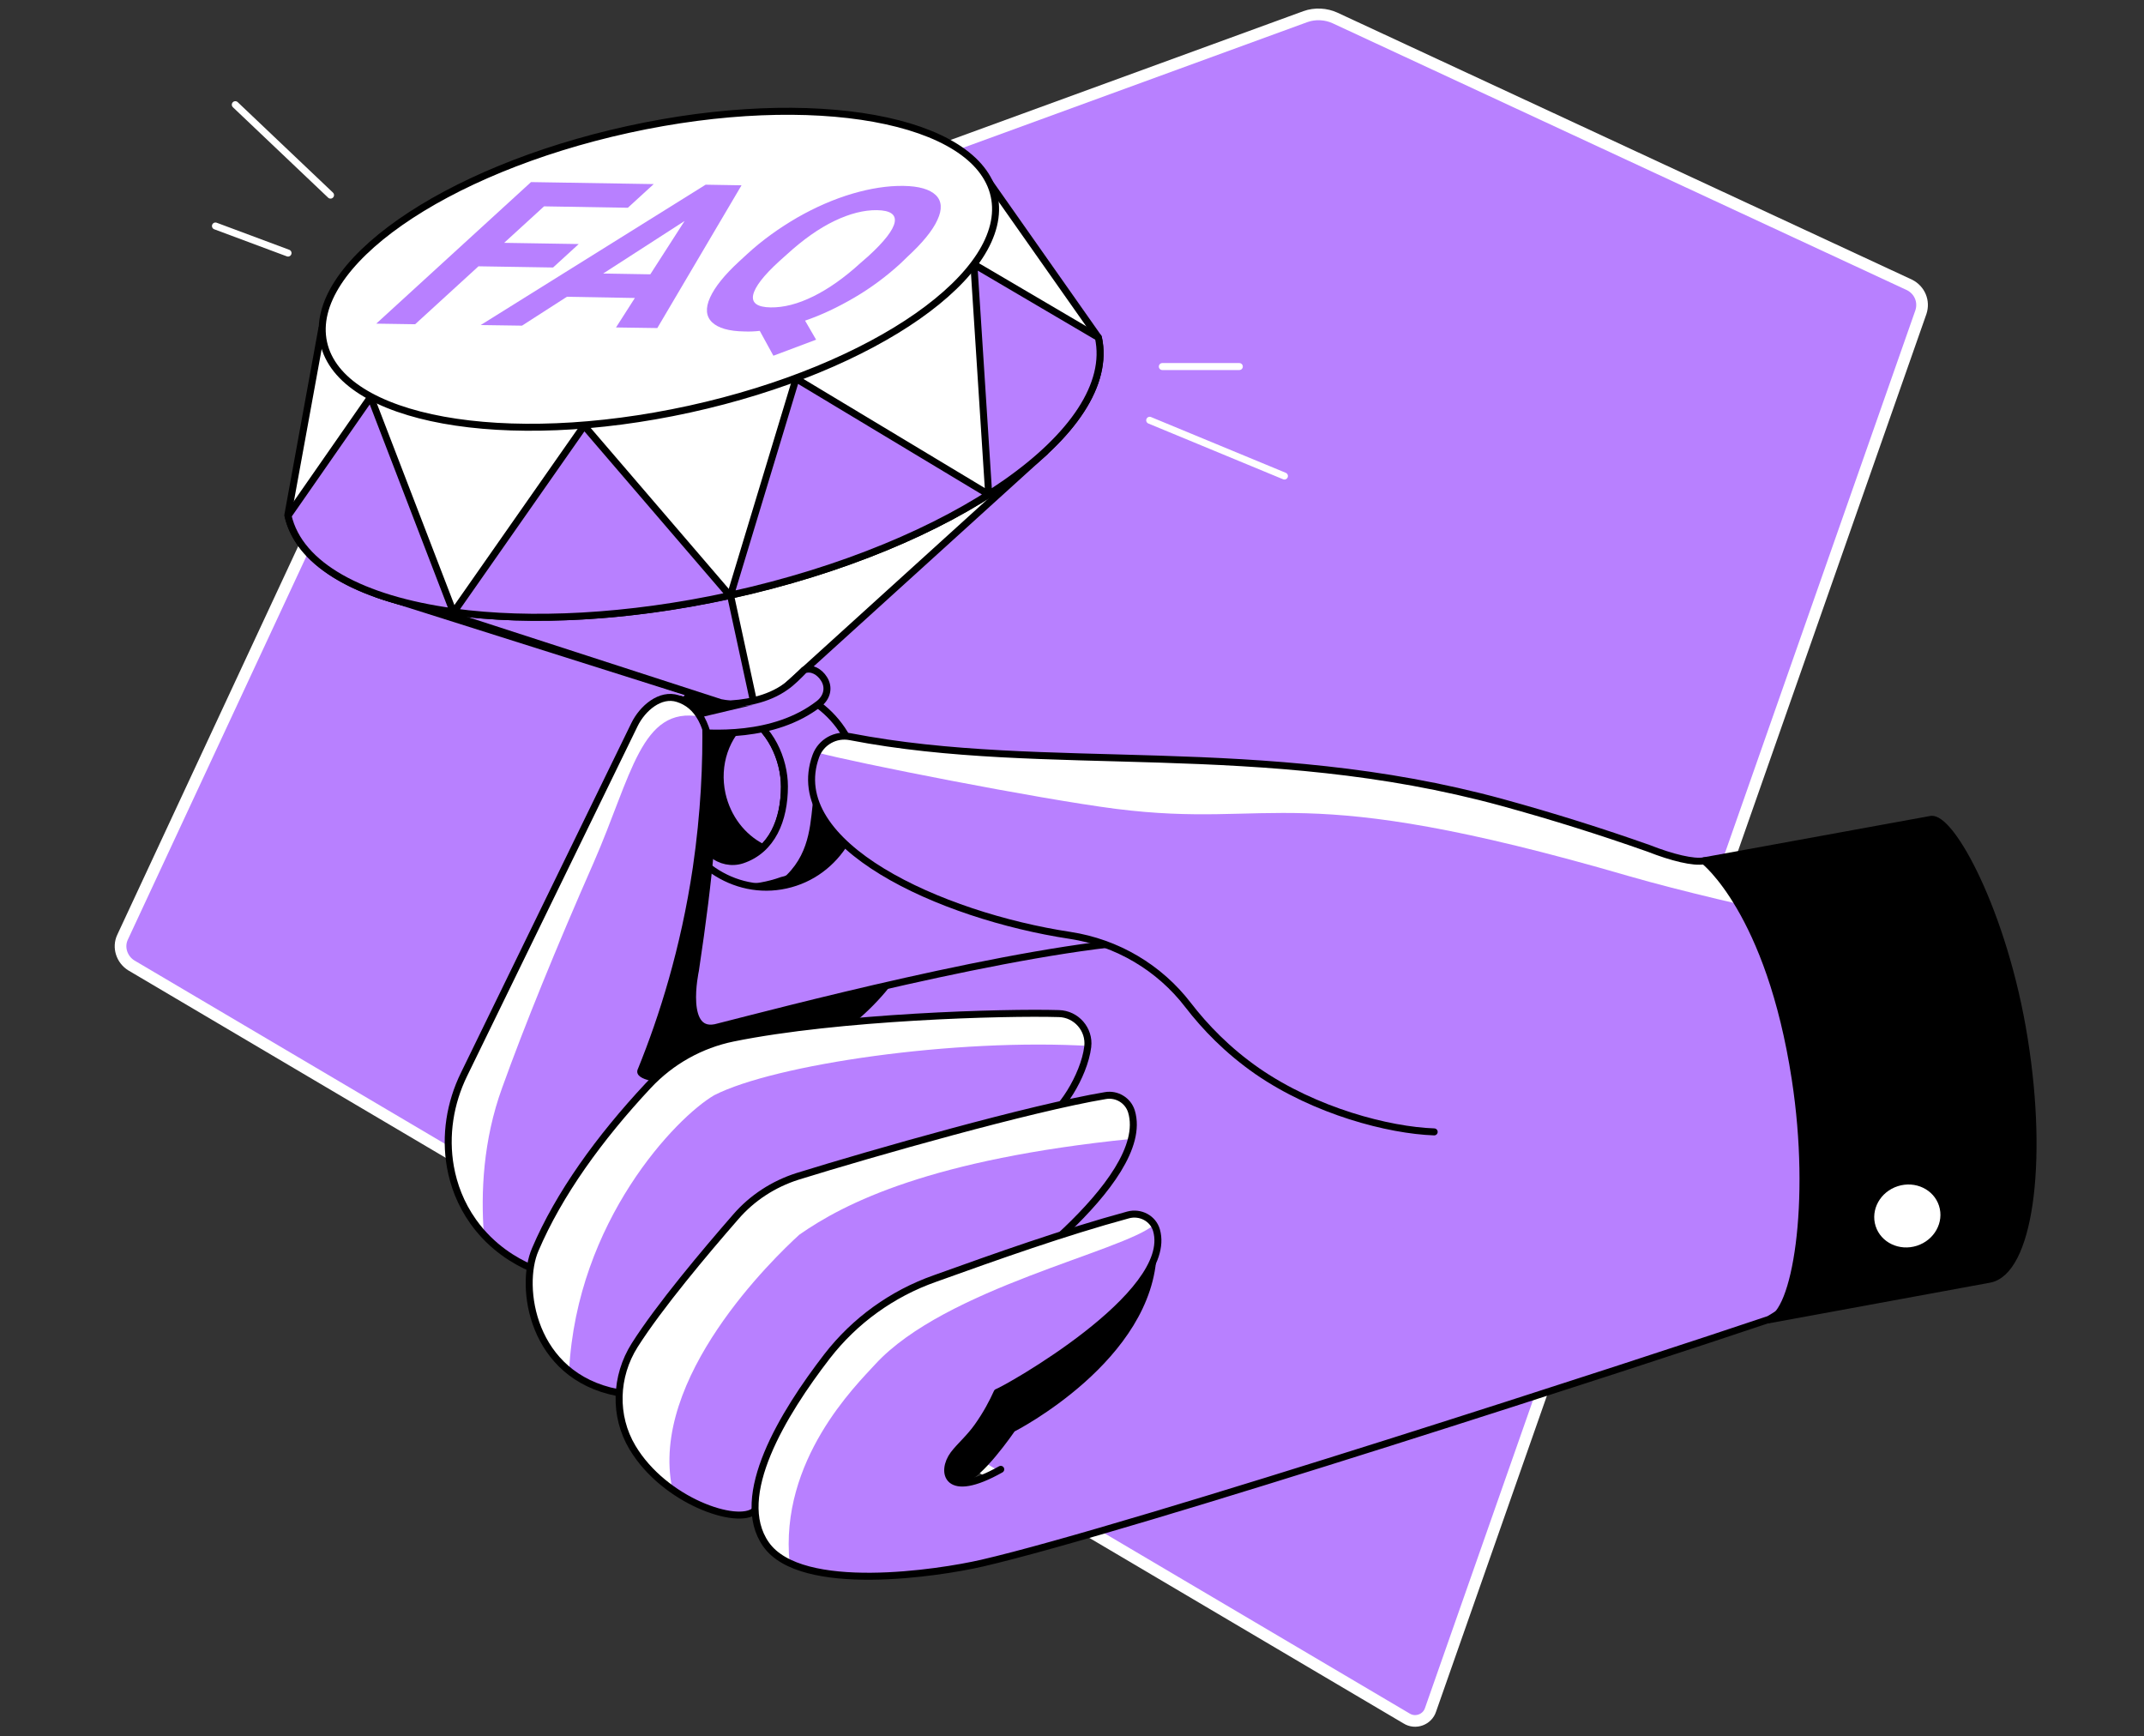 <svg width="368" height="298" viewBox="0 0 368 298" fill="none" xmlns="http://www.w3.org/2000/svg">
<rect x="0" y="0" width="368" height="298" fill="#333333" stroke="none"/>
<g clip-path="url(#clip0)">
<path d="M66.928 62.31L21.022 160.873C20.236 162.561 20.885 164.658 22.545 165.686L241.424 294.922C242.944 295.884 245.005 295.132 245.547 293.417L329.708 53.569C330.315 51.713 329.498 49.794 327.773 48.907L229.167 3.091C227.62 2.372 225.708 2.253 224.058 2.855L70.58 58.876C68.969 59.581 67.648 60.763 66.928 62.31Z" fill="#B880FF" stroke="white" stroke-width="2"/>
<path d="M131.026 144.841C127.895 143.223 125.417 140.126 124.523 136.169C123.456 131.283 125.176 126.534 128.549 123.815C127.344 122.921 126.002 122.267 124.626 121.888C118.879 123.403 115.507 130.422 117.124 137.786C118.157 142.501 120.978 146.251 124.419 148.041C124.901 148.006 125.383 147.938 125.899 147.834C127.929 147.421 129.65 146.355 131.026 144.841Z" fill="black"/>
<path d="M127.723 122.645C125.865 121.751 123.663 121.992 121.942 123.127C117.882 125.811 115.782 131.695 117.124 137.821C117.916 141.468 119.809 144.531 122.183 146.561C123.628 147.765 125.59 148.213 127.379 147.628C132.541 145.907 134.64 140.711 134.64 135.033C134.64 130.285 132.162 124.813 127.723 122.645Z" stroke="black" stroke-width="1.2" stroke-miterlimit="10" stroke-linecap="round" stroke-linejoin="round"/>
<path d="M147.2 131.489C145.17 122.164 136.326 116.142 127.482 118.103C118.639 120.03 113.133 129.183 115.163 138.509C117.194 147.834 126.037 153.856 134.881 151.895C143.724 149.968 149.265 140.849 147.2 131.489ZM127.379 147.593C125.59 148.178 123.628 147.765 122.183 146.527C119.774 144.496 117.916 141.434 117.125 137.786C115.783 131.661 117.882 125.777 121.942 123.093C123.663 121.957 125.865 121.716 127.723 122.611C132.162 124.779 134.64 130.25 134.64 134.965C134.64 140.677 132.541 145.873 127.379 147.593Z" fill="#B880FF" stroke="black" stroke-width="1.2" stroke-miterlimit="10" stroke-linecap="round" stroke-linejoin="round"/>
<path d="M147.096 139.748C145.548 138.165 144 136.548 142.451 134.965C141.247 135.928 139.939 134.62 139.664 136.651C139.079 140.677 139.285 145.942 135.053 150.14C134.812 150.381 134.399 150.415 134.055 150.518C131.577 151.413 129.34 151.688 127.654 151.757C129.994 152.342 132.437 152.445 134.915 151.895C136.051 151.654 137.152 151.275 138.184 150.794C138.253 150.759 138.287 150.725 138.322 150.725C138.494 150.622 138.7 150.553 138.872 150.45C138.976 150.415 139.044 150.346 139.148 150.312C139.32 150.209 139.457 150.14 139.629 150.037C139.733 149.968 139.836 149.933 139.905 149.865C140.042 149.761 140.214 149.658 140.352 149.555C140.455 149.486 140.524 149.417 140.627 149.383C140.662 149.348 140.696 149.348 140.696 149.314C143.862 147.008 146.133 143.636 147.096 139.748Z" fill="black"/>
<path d="M134.915 117.862L179.374 77.532L64.82 101.999L123.181 120.443C127.276 121.751 131.749 120.787 134.915 117.862Z" fill="white" stroke="black" stroke-width="1.2" stroke-miterlimit="10" stroke-linecap="round" stroke-linejoin="round"/>
<path d="M65.474 101.724L123.663 120.581L126.897 121.131L129.409 120.719L125.383 102.137L124.489 94.773L101.02 90.678L67.401 98.042L65.474 101.724Z" fill="#B880FF" stroke="black" stroke-width="1.2" stroke-miterlimit="10" stroke-linecap="round" stroke-linejoin="round"/>
<path d="M188.527 57.919C192.037 73.92 163.751 93.74 125.314 102.171C86.912 110.602 52.914 104.408 49.404 88.407L55.254 56.336L169.773 31.25L188.527 57.919Z" fill="white" stroke="black" stroke-width="1.2" stroke-miterlimit="10" stroke-linecap="round" stroke-linejoin="round"/>
<path d="M100.263 73.059L77.896 105.027C91.11 106.816 107.73 106.025 125.28 102.205L100.263 73.059Z" fill="#B880FF" stroke="black" stroke-width="1.2" stroke-miterlimit="10" stroke-linecap="round" stroke-linejoin="round"/>
<path d="M169.704 84.862L136.635 64.972L125.383 102.136C163.786 93.706 192.037 73.919 188.527 57.918L167.158 45.358L169.704 84.862Z" fill="#B880FF" stroke="black" stroke-width="1.2" stroke-miterlimit="10" stroke-linecap="round" stroke-linejoin="round"/>
<path d="M77.793 104.993L63.615 68.138L49.438 88.51C51.4 97.112 62.205 102.859 77.793 104.993Z" fill="#B880FF" stroke="black" stroke-width="1.2" stroke-miterlimit="10" stroke-linecap="round" stroke-linejoin="round"/>
<path d="M118.352 70.213C150.133 63.251 173.542 46.861 170.639 33.607C167.735 20.352 139.617 15.252 107.836 22.214C76.055 29.177 52.645 45.566 55.549 58.821C58.453 72.075 86.57 77.176 118.352 70.213Z" fill="white" stroke="black" stroke-width="1.2" stroke-miterlimit="10" stroke-linecap="round" stroke-linejoin="round"/>
<path d="M94.93 45.909L82.129 45.703L71.255 55.647L64.579 55.544L91.144 31.25L112.204 31.594L107.765 35.655L93.381 35.414L86.533 41.676L99.334 41.883L94.93 45.909Z" fill="#B880FF"/>
<path d="M108.969 51.14L97.304 50.933L89.596 55.888L82.507 55.785L121.116 31.697L127.276 31.801L112.823 56.301L105.734 56.198L108.969 51.14ZM103.532 46.941L111.619 47.079L117.503 37.926L103.532 46.941Z" fill="#B880FF"/>
<path d="M154.598 45.186C152.12 47.458 149.471 49.419 146.649 51.071C143.827 52.722 141.006 54.065 138.184 55.028L140.077 58.297L132.747 61.05L130.407 56.783C129.512 56.886 128.652 56.921 127.792 56.886C125.108 56.852 123.25 56.301 122.217 55.303C121.185 54.305 121.047 52.895 121.873 51.071C122.699 49.247 124.351 47.182 126.897 44.842L128.205 43.638C130.82 41.229 133.71 39.164 136.842 37.341C139.973 35.551 143.139 34.175 146.27 33.246C149.436 32.317 152.361 31.869 155.045 31.904C157.729 31.938 159.588 32.489 160.62 33.487C161.652 34.485 161.755 35.93 160.895 37.754C160.069 39.578 158.314 41.711 155.734 44.085L154.598 45.186ZM149.023 43.982C151.811 41.436 153.325 39.474 153.566 38.132C153.806 36.79 152.774 36.102 150.537 36.068C148.301 36.033 145.858 36.653 143.208 37.926C140.558 39.199 137.84 41.126 135.087 43.638L133.779 44.808C131.061 47.285 129.581 49.212 129.271 50.623C128.996 52 129.994 52.722 132.265 52.757C134.502 52.791 136.945 52.172 139.595 50.864C142.244 49.557 144.928 47.664 147.716 45.118L149.023 43.982Z" fill="#B880FF"/>
<path d="M138.046 114.972C139.285 114.49 140.662 115.281 141.419 116.486C142.382 117.965 141.969 119.686 140.558 120.787C132.85 126.775 121.873 125.949 117.71 125.536C117.4 123.678 117.056 121.854 116.746 119.996C118.535 120.581 128.583 122.404 134.915 117.828C135.879 117.174 137.152 115.901 138.046 114.972Z" fill="#B880FF" stroke="black" stroke-width="1.2" stroke-miterlimit="10" stroke-linecap="round" stroke-linejoin="round"/>
<path d="M118.054 118.757C116.333 119.927 117.159 122.542 117.4 123.781L129.753 120.856C124.179 122.198 119.396 119.17 118.054 118.757Z" fill="black"/>
<path d="M90.938 217.516C88.598 216.484 84.469 214.213 81.234 209.67C79.032 206.573 77.862 203.339 77.311 200.276C76.348 194.874 77.242 189.299 79.651 184.378L108.9 124.366C110.277 121.544 113.339 118.929 116.333 119.892C123.146 122.06 124.42 132.934 119.361 166.554C119.361 166.554 116.815 178.219 123.353 176.223C132.919 173.814 174.729 162.7 197.337 161.392" fill="#B880FF"/>
<path d="M86.189 186.684C90.078 175.878 95.446 162.699 101.881 148.074C108.453 133.071 110.036 121.131 120.187 122.989C117.538 119.857 113.443 117.277 108.935 124.4L79.686 184.412C77.277 189.333 76.382 194.908 77.346 200.31C77.896 203.338 79.066 206.607 81.268 209.704C81.784 210.427 82.301 211.081 82.851 211.666C82.954 211.769 83.023 211.838 83.058 211.872C82.507 204.715 82.92 195.665 86.189 186.684Z" fill="white"/>
<path d="M90.938 217.516C88.598 216.484 84.469 214.213 81.234 209.67C79.032 206.573 77.862 203.339 77.311 200.276C76.348 194.874 77.242 189.299 79.651 184.378L108.9 124.366C110.277 121.544 113.339 118.929 116.333 119.892C123.146 122.06 124.42 132.934 119.361 166.554C119.361 166.554 116.815 178.219 123.353 176.223C132.919 173.814 174.729 162.7 197.337 161.392" stroke="black" stroke-width="1.2" stroke-miterlimit="10" stroke-linecap="round" stroke-linejoin="round"/>
<path d="M135.982 181.867C145.135 178.15 150.606 172.059 153.015 168.962C139.56 172.025 127.895 175.088 123.387 176.258C116.849 178.253 119.395 166.588 119.395 166.588C123.146 141.743 123.422 129.321 120.531 123.643C120.669 130.973 120.29 139.507 118.914 148.901C116.849 162.768 113.167 174.399 109.52 183.381C107.696 186.994 123.903 186.753 135.982 181.867Z" fill="black"/>
<path d="M49.438 43.431L36.981 38.786" stroke="white" stroke-width="1.2" stroke-miterlimit="10" stroke-linecap="round" stroke-linejoin="round"/>
<path d="M40.388 17.967L56.733 33.487" stroke="white" stroke-width="1.2" stroke-miterlimit="10" stroke-linecap="round" stroke-linejoin="round"/>
<path d="M240.385 192.982C235.533 192.431 225.794 190.71 215.85 183.828C210.619 180.215 206.731 176.12 203.84 172.335C198.954 165.935 191.796 161.736 183.847 160.532C161.583 157.194 134.433 144.978 140.042 129.7C140.937 127.291 143.414 125.915 145.926 126.396C179.649 132.934 216.366 126.362 257.831 137.683C266.606 140.092 275.002 142.742 282.985 145.563C286.117 146.664 290.074 148.144 291.898 147.8L309.998 144.497C312.716 169.307 315.4 194.117 318.119 218.927" fill="#B880FF"/>
<path d="M306.798 156.988C310.204 156.575 308.036 158.226 311.443 157.848C310.961 153.409 310.48 148.97 309.998 144.565L292.517 147.765C290.693 148.11 287.493 147.834 282.985 145.632C275.002 142.81 266.64 140.126 257.831 137.752C216.331 126.362 179.649 132.969 145.926 126.431C144.034 126.052 140.283 129.149 140.283 129.149C146.615 130.87 178.135 137.098 191.555 138.819C219.394 142.328 221.562 133.485 279.544 150.346C288.594 152.961 301.774 155.99 306.798 156.988Z" fill="white"/>
<path d="M246.166 194.255C238.354 193.98 225.794 190.711 215.85 183.863C210.688 180.284 206.834 176.258 203.943 172.507C198.988 166.038 191.727 161.771 183.675 160.532C161.446 157.16 134.468 144.944 140.042 129.735C140.937 127.326 143.414 125.949 145.926 126.431C179.649 132.969 216.366 126.397 257.831 137.718C266.606 140.127 275.002 142.776 282.985 145.598C287.011 147.181 290.693 148.076 292.517 147.732L311.443 147.078C314.162 171.888 315.4 194.186 318.085 218.997" stroke="black" stroke-width="1.2" stroke-miterlimit="10" stroke-linecap="round" stroke-linejoin="round"/>
<path d="M105.975 238.989C91.213 236.133 89.114 220.785 91.867 214.454C95.927 204.922 102.878 195.287 111.275 186.306C115.163 182.142 120.256 179.286 125.831 178.15C143.931 174.468 172.457 173.677 181.748 173.952C184.742 174.021 187.048 176.671 186.704 179.63C186.084 184.723 181.748 191.295 179.374 191.88C154.908 207.572 130.442 223.263 105.975 238.989Z" fill="#B880FF"/>
<path d="M181.747 173.951C172.457 173.711 143.964 174.502 125.83 178.15C120.221 179.285 115.162 182.176 111.239 186.339C102.843 195.286 95.927 204.956 91.866 214.453C89.767 219.305 90.524 229.491 97.681 235.237C99.023 209.567 116.023 191.776 122.595 187.957C132.884 182.692 163.854 178.115 187.288 179.526C186.84 177.324 184.156 174.02 181.747 173.951Z" fill="white"/>
<path d="M105.975 238.989C91.213 236.133 89.114 220.785 91.867 214.454C95.927 204.922 102.878 195.287 111.275 186.306C115.163 182.142 120.256 179.286 125.831 178.15C143.931 174.468 172.457 173.677 181.748 173.952C184.742 174.021 187.048 176.671 186.704 179.63C186.084 184.723 181.748 191.295 179.374 191.88C154.908 207.572 130.442 223.263 105.975 238.989Z" stroke="black" stroke-width="1.2" stroke-miterlimit="10" stroke-linecap="round" stroke-linejoin="round"/>
<path d="M129.581 259.257C125.59 262.801 103.532 253.648 106.182 236.339C107.593 230.764 119.396 216.69 126.243 208.81C129.065 205.541 132.747 203.167 136.842 201.859C149.815 197.833 176.931 190.125 189.697 187.992C191.659 187.647 193.586 188.817 194.171 190.71C197.818 202.719 169.429 222.23 168.053 223.125C152.361 236.373 145.273 246.043 129.581 259.257Z" fill="#B880FF"/>
<path d="M194.17 195.459C194.17 195.459 195.788 187.028 190.832 187.82C178.616 189.815 150.193 197.696 136.842 201.859C132.747 203.133 129.099 205.541 126.277 208.776C121.081 214.729 113.064 224.226 108.865 230.937C105.975 235.548 105.252 241.294 107.214 246.353C108.556 249.794 111.068 253.132 115.403 255.575C111.377 236.546 132.815 215.899 137.186 211.907C144.997 206.436 159.862 198.934 194.17 195.459Z" fill="white"/>
<path d="M129.58 259.257C126.656 261.872 114.061 257.639 108.555 248.417C105.321 243.015 105.562 236.201 108.934 230.867C113.166 224.192 121.115 214.763 126.277 208.844C129.099 205.575 132.781 203.201 136.876 201.893C149.849 197.867 176.964 190.159 189.731 188.026C191.692 187.682 193.619 188.852 194.204 190.744C197.852 202.754 169.463 222.299 168.086 223.159C152.361 236.373 145.272 246.043 129.58 259.257Z" stroke="black" stroke-width="1.2" stroke-miterlimit="10" stroke-linecap="round" stroke-linejoin="round"/>
<path d="M195.031 215.108L198.541 214.764C198.093 233.483 174.143 245.665 174.143 245.665C174.143 245.665 168.431 254.026 165.506 254.474C157.248 258.913 159.106 248.658 156.697 247.42C156.697 247.42 169.016 230.317 171.838 228.39C174.66 226.463 195.031 215.108 195.031 215.108Z" fill="black"/>
<path d="M318.085 162.7C316.295 182.107 314.54 201.515 312.751 220.923C309.723 222.781 306.695 224.605 303.632 226.463C284.19 233.036 194.136 262.354 168.535 268.307C161.205 269.993 137.53 273.709 131.474 265.072C125.693 256.848 134.433 242.568 141.969 232.795C146.684 226.67 153.118 222.059 160.414 219.478C171.287 215.624 182.643 211.563 193.655 208.535C195.719 207.985 197.921 209.12 198.506 211.185C201.672 222.231 172.561 238.541 171.15 238.989C170.393 240.675 169.326 242.705 167.812 244.839C166.401 246.834 164.956 248.383 163.683 249.622C163.476 250 162.168 252.512 163.132 253.82C164.13 255.162 167.468 255.093 171.012 252.616" fill="#B880FF"/>
<path d="M198.094 210.187C197.199 208.776 195.41 208.053 193.689 208.535C182.678 211.529 171.288 215.589 160.448 219.478C153.153 222.059 146.753 226.67 142.004 232.795C134.468 242.568 125.727 256.848 131.508 265.072C132.472 266.414 133.848 267.481 135.535 268.273C133.745 250.585 146.959 237.716 150.228 234.137C162.237 221.061 192.76 214.798 198.094 210.187Z" fill="white"/>
<path d="M171.769 252.168C162.375 257.468 161.446 252.581 163.683 249.588C164.749 248.177 166.401 246.8 167.812 244.804C169.326 242.671 170.393 240.641 171.15 238.955C172.561 238.507 201.672 222.196 198.506 211.15C197.921 209.086 195.719 207.95 193.655 208.501C182.643 211.495 171.253 215.555 160.414 219.443C153.118 222.024 146.718 226.635 141.969 232.761C134.433 242.533 125.693 256.814 131.474 265.038C137.496 273.641 161.205 269.959 168.535 268.273C194.136 262.354 284.19 233.001 303.632 226.429C306.66 224.571 309.688 222.747 312.751 220.889C314.54 201.481 316.295 182.073 318.085 162.665" stroke="black" stroke-width="1.2" stroke-miterlimit="10" stroke-linecap="round" stroke-linejoin="round"/>
<path d="M341.449 219.547C348.228 218.342 350.912 199.864 347.437 178.254C343.996 156.644 334.774 139.782 331.333 140.642L292.483 147.731C292.483 147.731 303.735 156.403 308.14 185.205C311.409 206.471 308.174 225.672 303.632 226.498L341.449 219.547Z" fill="black" stroke="black" stroke-width="1.2" stroke-miterlimit="10" stroke-linecap="round" stroke-linejoin="round"/>
<path d="M329.015 213.797C332.02 212.834 333.722 209.765 332.817 206.942C331.912 204.119 328.743 202.61 325.739 203.573C322.734 204.536 321.032 207.605 321.937 210.429C322.842 213.252 326.011 214.76 329.015 213.797Z" fill="white"/>
<path d="M197.336 72.13L220.461 81.697" stroke="white" stroke-width="1.2" stroke-miterlimit="10" stroke-linecap="round" stroke-linejoin="round"/>
<path d="M212.718 62.908H199.504" stroke="white" stroke-width="1.2" stroke-miterlimit="10" stroke-linecap="round" stroke-linejoin="round"/>
</g>
<defs>
<clipPath id="clip0">
<rect width="368" height="297.99" fill="white"/>
</clipPath>
</defs>
</svg>

